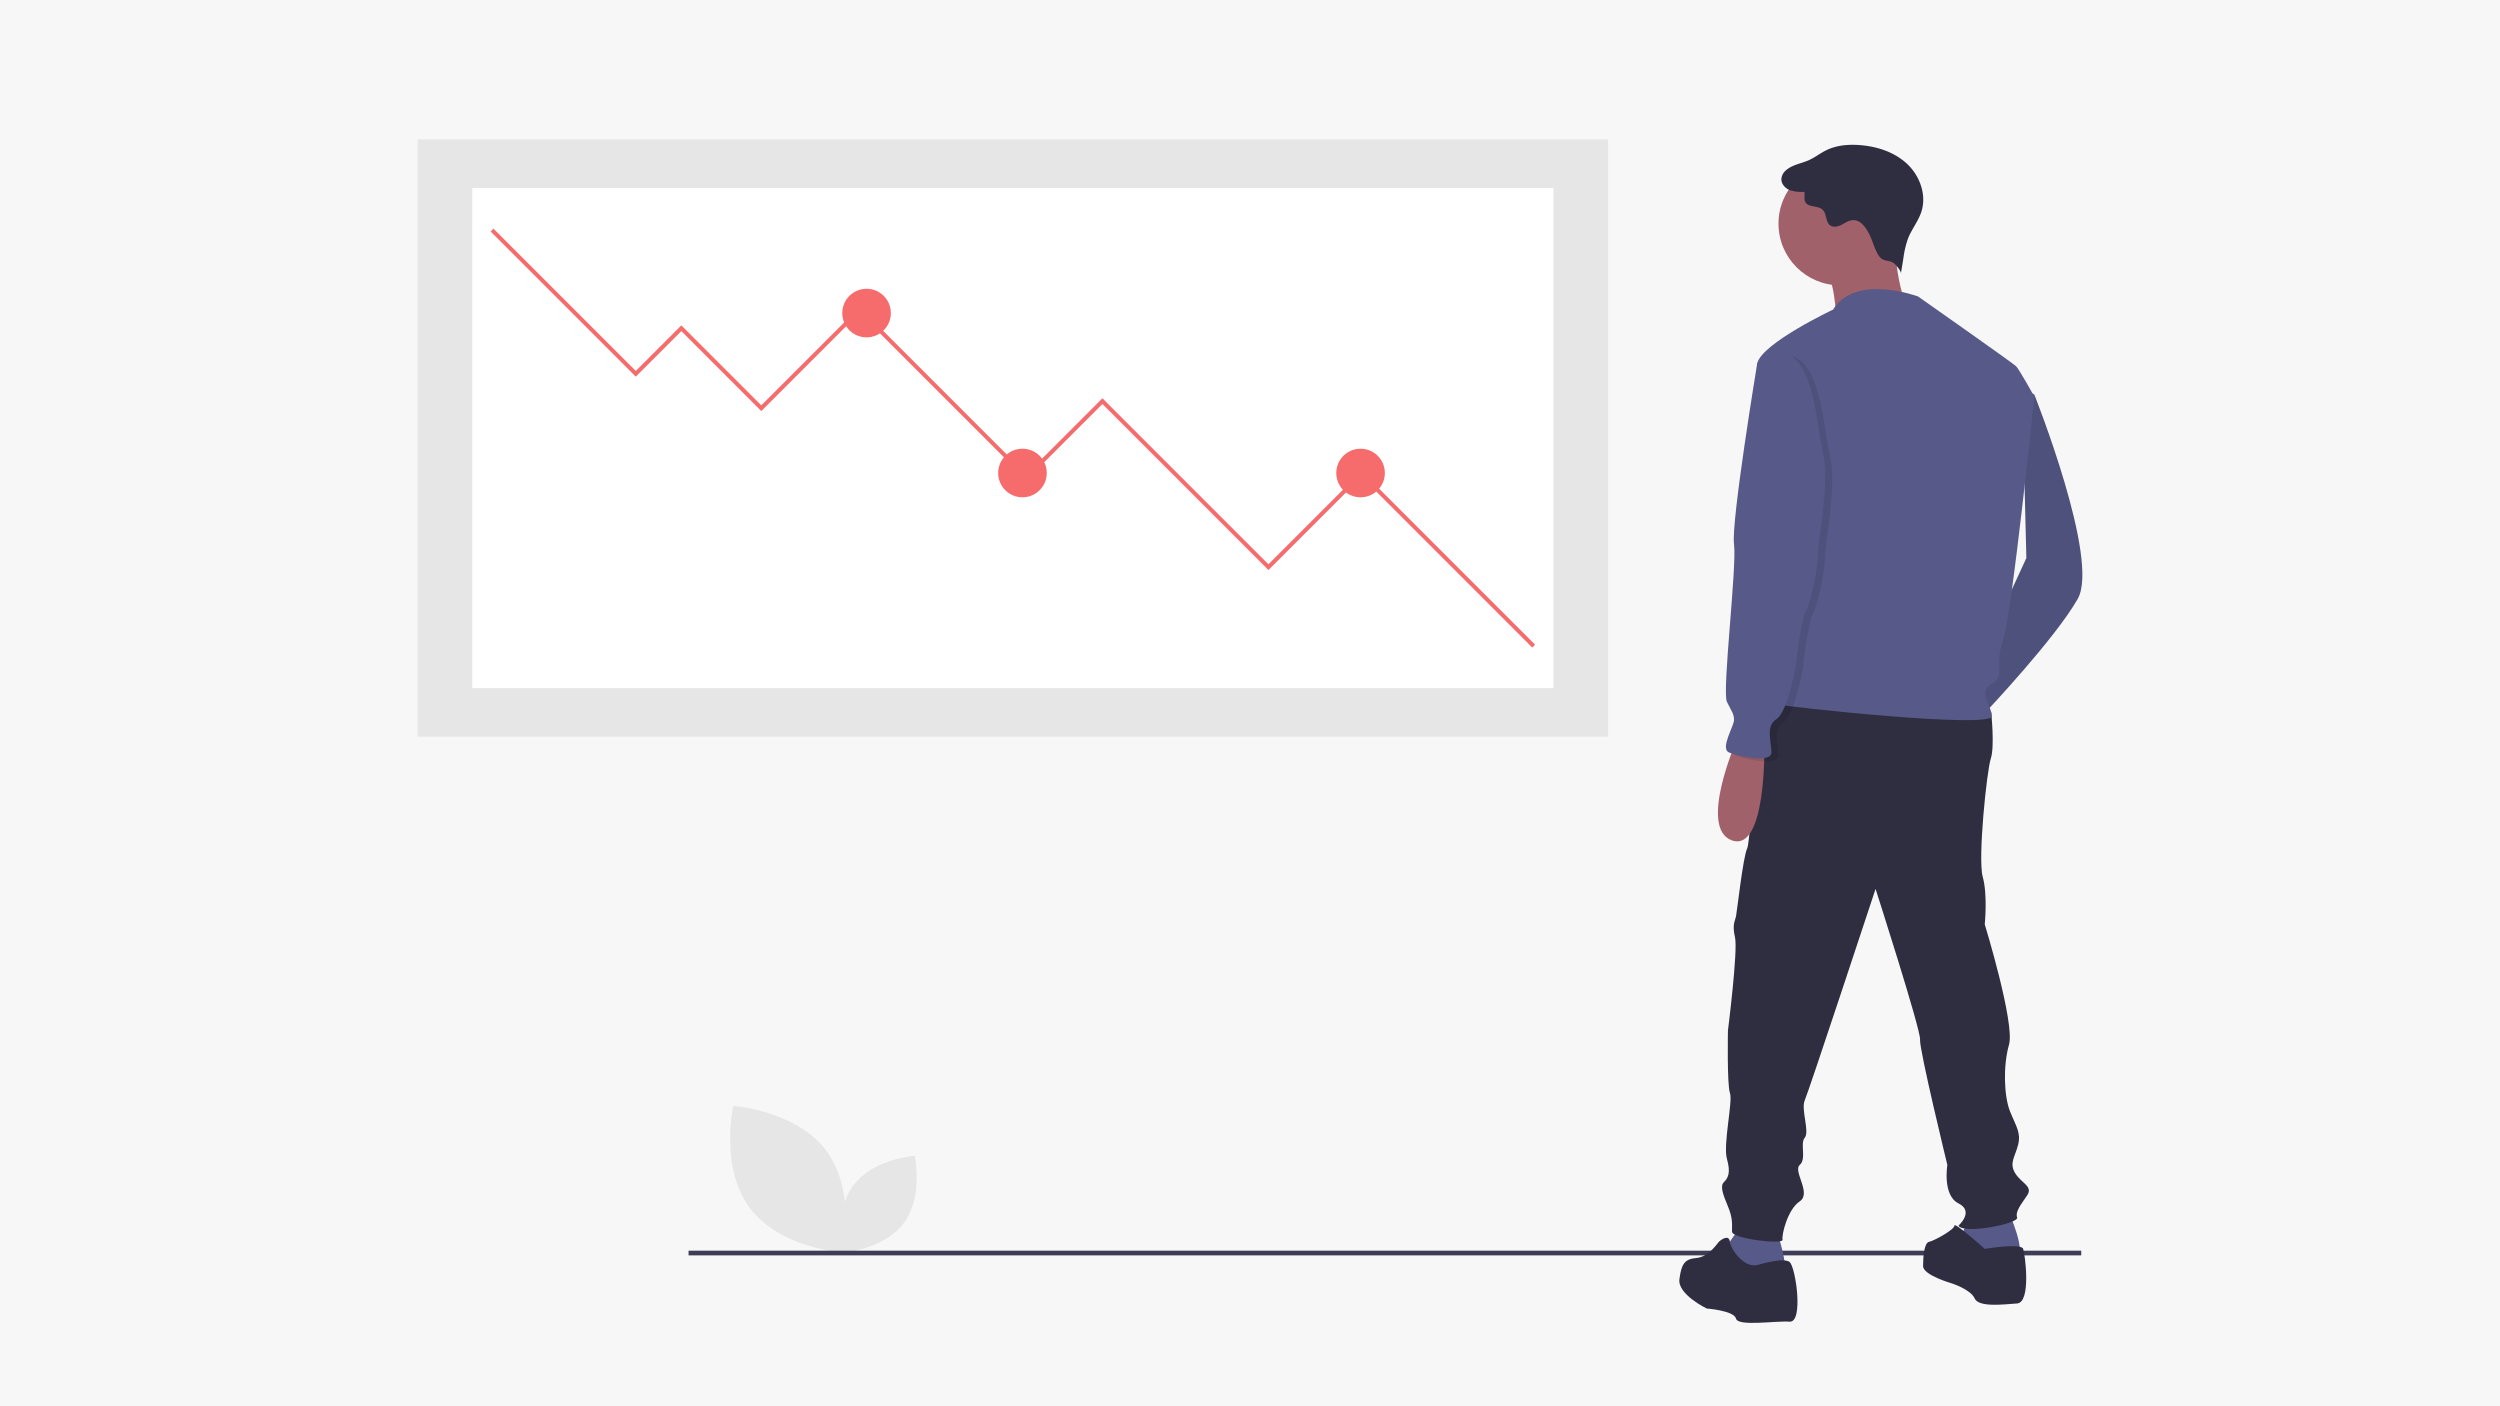 <svg xmlns="http://www.w3.org/2000/svg" xmlns:xlink="http://www.w3.org/1999/xlink" width="1920" height="1080" viewBox="0 0 1920 1080"><rect x="0" y="0" width="1920" height="1080" fill="#808080" stroke="none"/><defs><clipPath id="b"><rect width="1920" height="1080"/></clipPath></defs><g id="a" clip-path="url(#b)"><rect width="1920" height="1080" fill="#fff"/><path d="M0,0H1920V1080H0Z" fill="#f7f7f7"/><g transform="translate(320.738 107.105)"><path d="M367.208,706.949c23.227,31.107,71.443,34.381,71.443,34.381s10.557-47.16-12.671-78.266-71.443-34.381-71.443-34.381S343.981,675.842,367.208,706.949Z" transform="translate(-112.137 113.586)" fill="#e6e6e6"/><path d="M453.428,704.114C438.1,724.64,406.285,726.8,406.285,726.8s-6.966-31.119,8.361-51.646,47.143-22.687,47.143-22.687S468.755,683.587,453.428,704.114Z" transform="translate(-80.031 128.115)" fill="#e6e6e6"/><rect width="1069.587" height="3.609" transform="translate(208.073 853.418)" fill="#3f3d56"/><path d="M982.576,286.6l9.318,4.659s50.472,126.568,33.389,156.852-70.661,86.967-70.661,86.967l-10.094-28.73,41.284-89.5Z" transform="translate(249.705 -95.368)" fill="#575a89"/><path d="M982.576,286.6l9.318,4.659s50.472,126.568,33.389,156.852-70.661,86.967-70.661,86.967l-10.094-28.73,41.284-89.5Z" transform="translate(249.705 -95.368)" opacity="0.1"/><path d="M976.387,679.465s13.2,30.283,6.212,32.613-15.53,2.329-24.071,2.329-18.636-3.106-20.189-6.212,6.212-23.295,6.212-23.295Z" transform="translate(245.8 144.606)" fill="#575a89"/><path d="M866.608,691.167s8.541,27.177,4.659,28.73-16.307,8.541-23.295,6.212-17.859-7.765-20.189-10.094,0-14.753,0-14.753l10.871-15.53Z" transform="translate(177.763 148.434)" fill="#575a89"/><path d="M1020.614,442.431l11.131,3.883s2.846,26.4-.26,35.719-10.094,76.873-6.212,90.85,1.553,36.5,1.553,36.5,23.295,76.1,18.636,92.4-3.882,39.6.776,51.249,8.542,16.306,6.212,25.624-6.988,13.977-2.329,21.742,13.977,10.094,9.318,17.083-9.318,12.424-7.765,17.083-41.154,13.2-45.036,6.212c0,0,12.424-10.871,0-17.083s-8.542-29.507-8.542-29.507-21.742-89.3-20.965-96.285-34.166-115.7-34.166-115.7S891.716,737.5,888.61,744.487s3.882,24.071,0,28.73,1.553,16.306-3.883,20.965,9.318,21.742,0,27.954-13.977,25.624-13.2,29.507-38.825-.776-38.825-6.212.776-10.094-3.106-19.412-6.212-15.53-3.106-18.636,5.435-6.988,2.33-17.859,4.659-44.26,2.329-50.472-1.553-48.143-1.553-48.143,7.765-61.343,5.435-71.437,0-12.424.776-16.306,5.435-45.813,8.541-52.025,6.989-112.591,24.848-118.027S1020.614,442.431,1020.614,442.431Z" transform="translate(176.726 -6.606)" fill="#2f2e41"/><path d="M968.274,703.71s27.954-4.659,29.507,0,6.212,41.154-4.659,41.931-29.507,3.106-32.613-3.882-17.859-11.647-17.859-11.647-21.742-6.212-21.742-13.2.776-17.859,4.659-18.636,19.412-9.318,19.412-12.424S968.274,703.71,968.274,703.71Z" transform="translate(235.278 148.315)" fill="#2f2e41"/><path d="M864.553,712.472s20.189-6.212,24.848-2.329,10.871,46.59,0,45.813-39.6,3.882-41.154-2.33-22.518-7.765-22.518-7.765-22.518-10.871-20.965-22.518,3.883-15.53,13.2-16.306,16.306-11.647,17.083-12.424,7.623-6.453,8.47-.12S854.459,714.8,864.553,712.472Z" transform="translate(164.287 151.977)" fill="#2f2e41"/><circle cx="47.366" cy="47.366" r="47.366" transform="translate(1045.147 17.295)" fill="#a0616a"/><path d="M928.237,214.772s3.106,52.025,14.753,56.684-59.014,4.659-59.014,4.659-.776-32.613-10.871-40.378S928.237,214.772,928.237,214.772Z" transform="translate(205.43 -139.24)" fill="#a0616a"/><path d="M965.424,244.862S917.282,227,900.2,254.956c0,0-54.354,25.624-58.237,41.154s32.613,132,32.613,132,0,96.285-7.765,106.38-22.518,20.965-12.424,23.295,168.5,19.412,167.723,9.318-10.871-18.636,0-24.848,1.553-13.2,8.541-33.389,24.071-187.135,24.071-187.135-11.647-20.965-13.977-23.295S965.424,244.862,965.424,244.862Z" transform="translate(186.879 -124.293)" fill="#575a89"/><path d="M837.781,453.867S807.5,522.2,833.9,531.517,858.746,459.3,858.746,459.3Z" transform="translate(175.53 6.805)" fill="#a0616a"/><path d="M921.224,239.8c-2.745-5.5-6.856-11.848-12.995-11.513-3.1.169-5.782,2.1-8.548,3.519s-6.312,2.3-8.842.49c-3.7-2.643-2.553-8.913-5.863-12.031-3.613-3.4-10.881-1.5-13.212-5.886-1.245-2.34-.239-5.244-.782-7.838a28.23,28.23,0,0,1-11.191-1.3c-3.506-1.421-6.541-4.713-6.443-8.495a9.716,9.716,0,0,1,3.47-6.68c4.773-4.34,11.678-5.173,17.568-7.8,4.688-2.095,8.763-5.359,13.37-7.625,7.929-3.9,17.077-4.656,25.888-3.983,13.359,1.021,26.869,5.454,36.557,14.71s14.815,23.857,10.636,36.587c-2.367,7.214-7.385,13.277-10.184,20.334a71.19,71.19,0,0,0-3.548,14.914l-1.966,12.06c.306-1.877-3.815-6.585-5.167-7.705-2.948-2.443-7.236-1.614-9.973-3.878C925.949,254.323,923.606,244.569,921.224,239.8Z" transform="translate(194.009 -166.326)" fill="#2f2e41"/><path d="M866.787,271.34l-12.424,7.765S834.174,401.014,836.5,418.1s-9.318,113.368-5.436,121.133,5.436,9.318,5.436,13.977-10.871,21.742-3.883,24.848,32.613,8.541,32.613,0-4.659-20.189,3.882-25.624,14.753-40.378,14.753-40.378,3.883-35.719,7.765-42.707,9.318-32.613,9.318-43.484,9.318-55.131,3.882-77.649S897.847,265.128,866.787,271.34Z" transform="translate(179.913 -104.958)" opacity="0.1"/><path d="M863.412,269.894l-12.424,7.765S830.8,399.568,833.129,416.651s-9.318,113.368-5.436,121.133,5.436,9.318,5.436,13.977-10.871,21.742-3.883,24.848,32.613,8.541,32.613,0-4.659-20.189,3.882-25.624S880.5,510.607,880.5,510.607s3.882-35.719,7.765-42.707,9.318-32.613,9.318-43.484,9.318-55.131,3.882-77.649S894.472,263.682,863.412,269.894Z" transform="translate(177.852 -105.842)" fill="#575a89"/><rect width="914.258" height="458.684" fill="#e6e6e6"/><rect width="830.295" height="384.051" transform="translate(41.981 37.317)" fill="#fff"/><path d="M36.99,42.513l-2.2,2.2L146.286,156.2l34.984-34.984,61.416,61.418L318.1,107.228,446.373,235.5,504.68,177.2l127.5,127.5L703.7,233.172,834.767,364.235l2.2-2.2L703.7,228.774,632.178,300.3,504.68,172.8l-58.307,58.307L318.1,102.83l-75.411,75.411L181.27,116.824l-34.984,34.985Z" transform="translate(21.251 25.968)" fill="#f66b6c"/><circle cx="18.658" cy="18.658" r="18.658" transform="translate(326.132 114.671)" fill="#f66b6c"/><circle cx="18.658" cy="18.658" r="18.658" transform="translate(445.856 237.505)" fill="#f66b6c"/><circle cx="18.658" cy="18.658" r="18.658" transform="translate(705.518 237.505)" fill="#f66b6c"/></g></g></svg>
